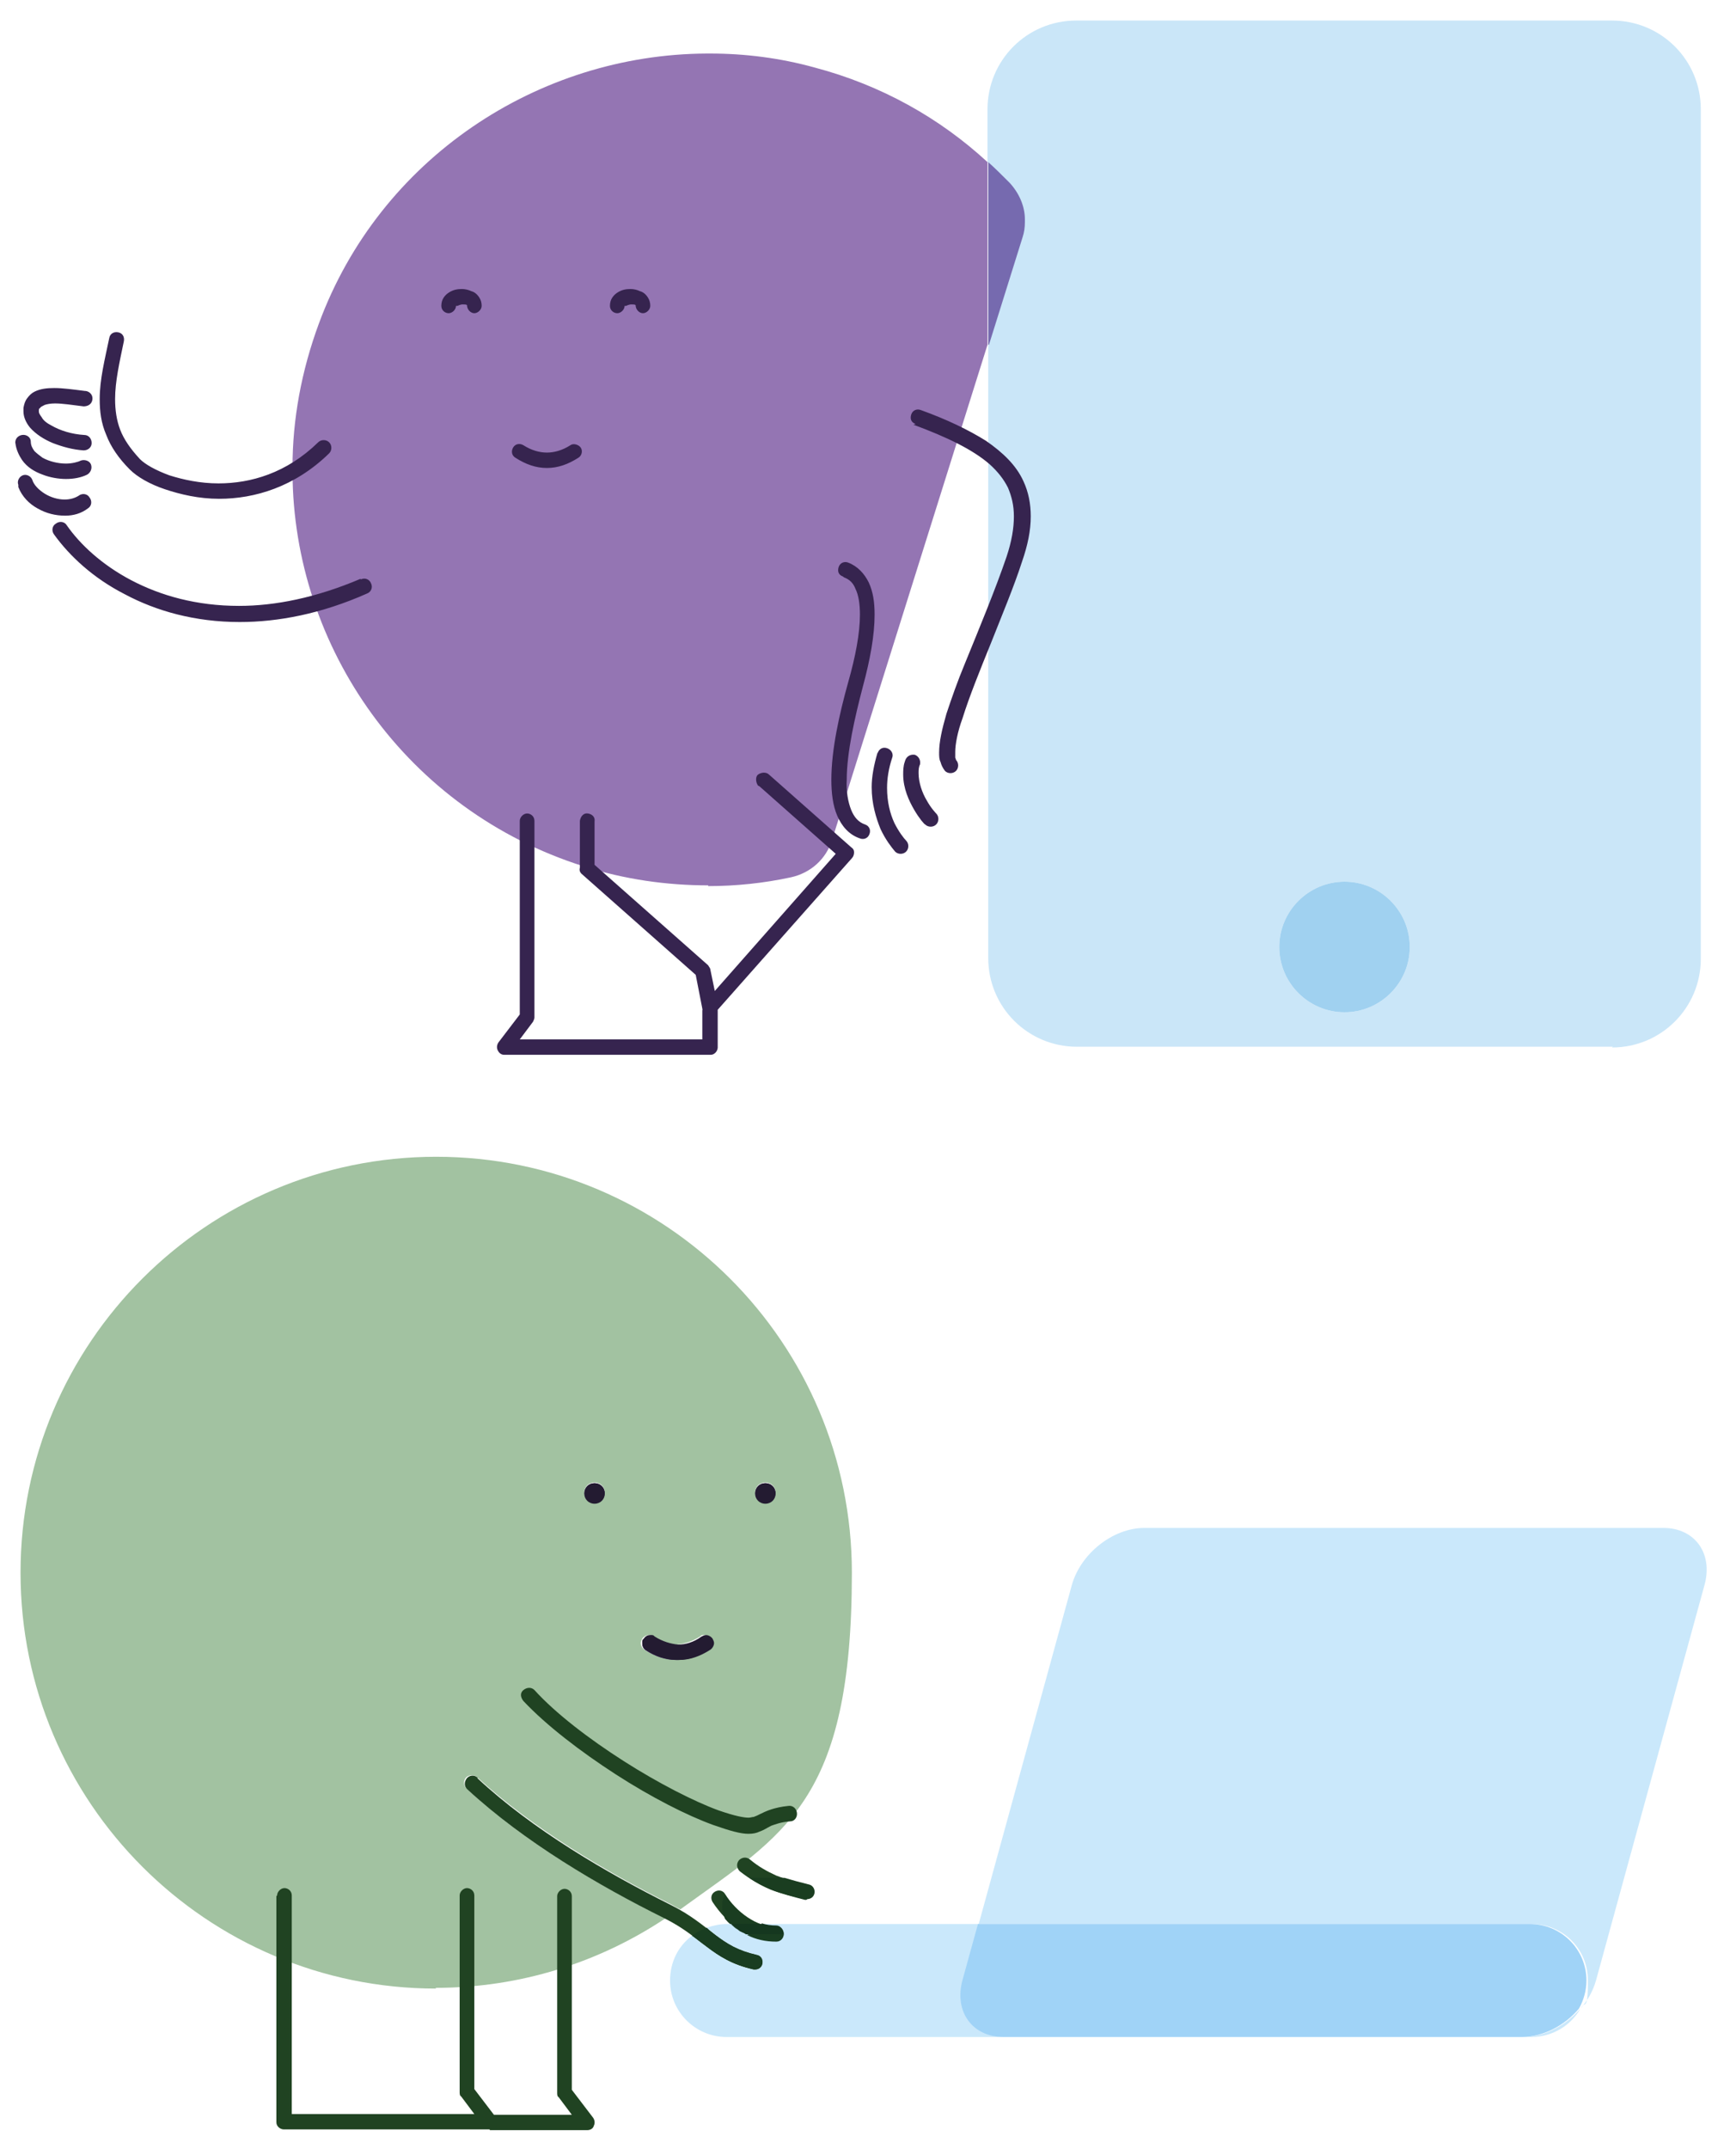 <?xml version="1.0" encoding="UTF-8"?>
<svg id="Layer_1" xmlns="http://www.w3.org/2000/svg" xmlns:xlink="http://www.w3.org/1999/xlink" version="1.1" viewBox="0 0 236.8 293">
  <!-- Generator: Adobe Illustrator 29.5.0, SVG Export Plug-In . SVG Version: 2.1.0 Build 137)  -->
  <defs>
    <clipPath id="clippath">
      <path d="M133.4,262.3h-29.5c.6.2,1.3.3,2,.3h0c.6,0,1,.5,1,1h0c0,.6-.5,1-1,1h0c-1.4,0-2.8-.4-4-.9,0,0,0,0,0,0-.1,0-.3-.1-.4-.2-.3-.1-.5-.3-.7-.4-.4-.2-.7-.5-1-.8h-.7c-.9,0-1.8.2-2.7.5.4.3.8.7,1.2,1,1.6,1.2,3,2.1,5.6,2.7.6.1.9.7.8,1.2-.1.5-.5.8-1,.8s-.1,0-.2,0c-2.9-.6-4.7-1.8-6.4-3.1-.7-.5-1.3-1-2-1.5-1.9,1.4-3,3.6-3,6.1,0,4.3,3.5,7.7,7.7,7.7h109.8c2.9,0,5.4-1.6,6.7-3.9-2,2.3-4.9,3.9-7.8,3.9h-70.7c-4.3,0-6.8-3.5-5.6-7.8l2.1-7.6" fill="none"/>
    </clipPath>
  </defs>
  <path d="M103,203.6c0,.8.6,1.4,1.4,1.4s1.4-.6,1.4-1.4-.6-1.4-1.4-1.4-1.4.6-1.4,1.4" fill="#35244f"/>
  <path d="M79.7,203.6c0,.8.6,1.4,1.4,1.4s1.4-.6,1.4-1.4-.6-1.4-1.4-1.4-1.4.6-1.4,1.4" fill="#35244f"/>
  <path d="M96.7,225c-1.4.9-2.8,1.4-4.3,1.4s-3-.5-4.3-1.4c-.5-.3-.6-1-.3-1.4.3-.5.9-.6,1.4-.3,1.1.7,2.2,1,3.2,1.1,1,0,2.1-.3,3.2-1.1.5-.3,1.1-.2,1.4.3.3.5.2,1.1-.3,1.4" fill="#35244f"/>
  <path d="M96.7,225c-1.4.9-2.8,1.4-4.3,1.4s-3-.5-4.3-1.4c-.5-.3-.6-1-.3-1.4.3-.5.9-.6,1.4-.3,1.1.7,2.2,1,3.2,1.1,1,0,2.1-.3,3.2-1.1.5-.3,1.1-.2,1.4.3.3.5.2,1.1-.3,1.4" fill="#35244f"/>
  <path d="M59.5,271.1c-31.3,0-56.7-25.4-56.7-56.7s25.4-56.7,56.7-56.7,56.7,25.4,56.7,56.7-9.2,35.6-23.4,45.9c-.4-.2-.8-.4-1.3-.7-8.8-4.4-18.8-10.3-26.4-17.3-.2-.2-.5-.3-.7-.3s-.6.1-.8.3c-.4.4-.4,1.1,0,1.5,7.8,7.2,17.9,13.2,26.9,17.6,0,0,.2,0,.3.1-9,6-19.8,9.5-31.4,9.5M92.4,226.3h0c1.5,0,2.9-.5,4.3-1.4.3-.2.5-.5.5-.9s0-.4-.2-.6c-.2-.3-.5-.5-.9-.5s-.4,0-.6.2c-1.1.7-2.2,1-3.2,1.1-1,0-2.1-.3-3.2-1.1-.2-.1-.4-.2-.6-.2-.3,0-.7.2-.9.5-.1.2-.2.4-.2.6,0,.3.2.7.5.9,1.4.9,2.8,1.4,4.3,1.4M104.4,202.1c-.8,0-1.4.6-1.4,1.4s.6,1.4,1.4,1.4,1.4-.6,1.4-1.4-.6-1.4-1.4-1.4M81.1,202.1c-.8,0-1.4.6-1.4,1.4s.6,1.4,1.4,1.4,1.4-.6,1.4-1.4-.6-1.4-1.4-1.4" fill="#a2c2a1"/>
  <path d="M104.4,205c-.8,0-1.4-.6-1.4-1.4s.6-1.4,1.4-1.4,1.4.6,1.4,1.4-.6,1.4-1.4,1.4" fill="#231b31"/>
  <path d="M81.1,205c-.8,0-1.4-.6-1.4-1.4s.6-1.4,1.4-1.4,1.4.6,1.4,1.4-.6,1.4-1.4,1.4" fill="#231b31"/>
  <path d="M92.4,226.3h0c-1.5,0-3-.5-4.3-1.4-.3-.2-.5-.5-.5-.9s0-.4.2-.6c.2-.3.5-.5.9-.5s.4,0,.6.2c1.1.7,2.2,1,3.2,1.1,1,0,2.1-.3,3.2-1.1.2-.1.4-.2.6-.2.3,0,.7.2.9.5.1.2.2.4.2.6,0,.3-.2.7-.5.9-1.4.9-2.8,1.4-4.3,1.4" fill="#231b31"/>
  <path d="M65.1,242.4c7.5,7,17.6,12.9,26.4,17.3,2.8,1.4,4.5,2.9,6.1,4.1,1.6,1.2,3,2.1,5.6,2.7.6.1.9.7.8,1.2-.1.6-.7.9-1.2.8-2.9-.6-4.7-1.8-6.4-3.1-1.7-1.3-3.2-2.6-5.8-3.9-8.9-4.4-19.1-10.4-26.9-17.6-.4-.4-.4-1,0-1.5.4-.4,1-.5,1.5,0" fill="#204322"/>
  <path d="M71.4,231.9c3.1,3.3,7.8,6.9,12.6,10,4.8,3.1,9.7,5.6,13.3,6.9h0c2.3.8,3.7,1.2,4.8,1.2.6,0,1.1-.1,1.5-.3.6-.2,1-.5,1.6-.8.6-.2,1.3-.5,2.6-.6.6,0,1-.6.9-1.2s-.6-1-1.2-.9c-1.9.2-3,.7-3.8,1.1-.4.2-.6.3-.9.4-.2,0-.4.1-.7.1-.6,0-1.8-.2-4.1-1h0c-3.3-1.2-8.2-3.7-12.9-6.7-4.7-3-9.3-6.5-12.2-9.7-.4-.4-1-.4-1.5,0s-.4,1,0,1.5Z" fill="#204322"/>
  <path d="M102.3,253.5c1.2,1,2.3,1.6,3.6,2.2,1.3.5,2.7.9,4.2,1.2.6.1.9.7.8,1.2-.1.6-.7.9-1.2.8-1.6-.4-3.1-.7-4.6-1.3-1.4-.6-2.8-1.4-4.2-2.5-.4-.4-.5-1-.1-1.5.4-.4,1-.5,1.5-.1" fill="#204322"/>
  <path d="M98.9,258.2c.8,1.3,1.9,2.4,3.1,3.2,1.2.8,2.5,1.3,4,1.3h0c.6,0,1.1.5,1.1,1s-.5,1-1,1h0c-1.9,0-3.7-.6-5.2-1.6-1.5-1-2.7-2.3-3.7-3.8-.3-.5-.2-1.1.3-1.4.5-.3,1.1-.2,1.4.3" fill="#204322"/>
  <path d="M37.7,258.5v30.8c0,.3.1.5.3.7s.5.3.7.3h28.1c.4,0,.8-.2.9-.6.2-.4.1-.8-.1-1.1l-2.9-3.8v-26.4c0-.6-.5-1-1-1s-1,.5-1,1v26.8c0,.2,0,.5.2.6l1.8,2.4h-24.9v-29.8c0-.6-.5-1-1-1s-1,.5-1,1ZM66.8,290.4h13.3c.4,0,.8-.2.9-.6.2-.4.1-.8-.1-1.1l-2.9-3.8v-26.4c0-.6-.5-1-1-1s-1,.5-1,1v26.8c0,.2,0,.5.2.6l1.8,2.4h-11.2c-.6,0-1,.5-1,1s.5,1,1,1Z" fill="#204322"/>
  <path d="M110,259h-.2c-1.6-.4-3.1-.8-4.6-1.4-1-.4-2-.9-3-1.6h.3s4.5,0,4.5,0c1,.3,2.1.6,3.3.9.6.1.9.7.8,1.2-.1.5-.5.8-1,.8" fill="#1a3d20"/>
  <path d="M107,263.8h-4.6c-.2,0-.4,0-.5,0-.4-.2-.8-.4-1.2-.7-.7-.4-1.3-.9-1.8-1.5-.2-.5-.4-1.1-.4-1.7s.1-1.1.4-1.6c.8,1.2,1.8,2.3,3,3.1,1.2.8,2.5,1.3,4,1.3h0c.6,0,1,.5,1,1h0" fill="#1a3d20"/>
  <path d="M220,142.7h-73.1c-6.7,0-12.1-5.4-12.1-12.1V47l4.6-14.7c.2-.7.3-1.4.3-2v-.4c0-1.8-.8-3.6-2.1-5-.9-1-1.9-1.9-2.9-2.8v-7.2c0-6.7,5.4-12.1,12.1-12.1h73.1c6.7,0,12.1,5.4,12.1,12.1v115.8c0,6.7-5.4,12.1-12.1,12.1M183.4,120.2c-4.9,0-8.9,4-8.9,8.9s4,8.9,8.9,8.9,8.9-4,8.9-8.9-4-8.9-8.9-8.9" fill="#cae6f8"/>
  <path d="M96.6,120.7c-5.6,0-11.4-.8-17-2.6-24.1-7.6-39.6-29.8-39.7-53.7v-.7c0-6.5,1.2-13.1,3.6-19.6C51.8,21.6,73.4,7.4,96.4,7.3h.5c4.7,0,9.5.6,14.2,1.9,9.1,2.4,17.1,6.9,23.6,12.9v24.9l-21.2,67.5c-.8,2.6-2.9,4.5-5.6,5.1-3.7.8-7.5,1.2-11.3,1.2" fill="#9475b3"/>
  <path d="M134.8,47v-24.9c1,.9,1.9,1.8,2.9,2.8,1.3,1.4,2.1,3.2,2.1,5v.4c0,.7-.1,1.4-.3,2l-4.6,14.7" fill="#766aaf"/>
  <path d="M183.4,138c-4.9,0-8.9-4-8.9-8.9s4-8.9,8.9-8.9,8.9,4,8.9,8.9-4,8.9-8.9,8.9" fill="#a0d1f0"/>
  <path d="M77.8,60.7c-1.1.7-2.2,1-3.2,1-1,0-2.1-.3-3.2-1-.5-.3-1.1-.2-1.4.3s-.2,1.1.3,1.4c1.4.9,2.8,1.4,4.3,1.4,1.5,0,2.9-.5,4.3-1.4.5-.3.6-1,.3-1.4s-1-.6-1.4-.3ZM77.8,60.7c-1.1.7-2.2,1-3.2,1-1,0-2.1-.3-3.2-1-.5-.3-1.1-.2-1.4.3s-.2,1.1.3,1.4c1.4.9,2.8,1.4,4.3,1.4,1.5,0,2.9-.5,4.3-1.4.5-.3.6-1,.3-1.4s-1-.6-1.4-.3ZM85.4,41.7h0s0,0,0,0h0s0,0,0,0h0s0,0,0,0h0c0,0,.4-.2.7-.2.3,0,.5,0,.6.1h0c0,0,0,0,0,0h0s0,0,0,0h0s0,0,0,0h0c0,.6.5,1.1,1,1.1s1-.5,1-1c0-.4-.1-.8-.3-1.1-.3-.5-.7-.8-1.1-.9-.4-.2-.9-.3-1.3-.3-.6,0-1.2.1-1.8.5-.3.2-.5.4-.7.7-.2.3-.3.7-.3,1.1,0,.6.5,1,1,1s1-.5,1-1ZM62.4,41.7h0s0,0,0,0h0s0,0,0,0h0s0,0,0,0h0c0,0,.4-.2.7-.2.3,0,.5,0,.6.1h0c0,0,0,0,0,0h0s0,0,0,0h0s0,0,0,0h0c0,.6.5,1.1,1,1.1s1-.5,1-1c0-.4-.1-.8-.3-1.1-.3-.5-.7-.8-1.1-.9-.4-.2-.9-.3-1.3-.3-.6,0-1.2.1-1.8.5-.3.2-.5.4-.7.7-.2.3-.3.7-.3,1.1,0,.6.5,1,1,1s1-.5,1-1ZM95.8,137.7v4h-24.9l1.8-2.4c.1-.2.2-.4.2-.6v-26.8c0-.6-.5-1-1-1s-1,.5-1,1v26.4l-2.9,3.8c-.2.3-.3.7-.1,1.1.2.4.5.6.9.6h28.1c.3,0,.5-.1.7-.3.2-.2.3-.5.3-.7v-5.1c0-.6-.5-1-1-1s-1,.5-1,1ZM103.6,107.2l10.4,9.2-16.5,18.7-.6-2.9c0-.2-.2-.4-.3-.6l-15.5-13.7v-5.9c.1-.6-.3-1-.9-1.1s-1,.4-1.1,1v6.4c-.1.3,0,.6.2.8l15.6,13.8.9,4.6c0,.4.4.7.7.8.4.1.8,0,1.1-.3l18.6-21c.2-.2.3-.5.3-.8,0-.3-.1-.5-.4-.7l-11.2-9.9c-.4-.4-1.1-.3-1.5,0s-.3,1.1,0,1.5ZM43.4,60.3c-4.3,4.2-9.2,5.6-13.6,5.6-2.5,0-4.8-.5-6.7-1.1-1.9-.7-3.3-1.5-4-2.2h0c-1.3-1.4-2.2-2.7-2.7-4-.5-1.3-.7-2.7-.7-4.2,0-2.4.6-5,1.2-7.9.1-.6-.2-1.1-.8-1.2-.6-.1-1.1.2-1.2.8-.6,2.9-1.3,5.6-1.3,8.3,0,1.7.2,3.3.9,4.9.6,1.6,1.7,3.2,3.2,4.7h0c1,1,2.7,2,4.8,2.7,2.1.7,4.6,1.3,7.4,1.3,4.8,0,10.3-1.6,15-6.2.4-.4.4-1.1,0-1.5-.4-.4-1.1-.4-1.5,0ZM49.2,78.9c-6.1,2.6-11.7,3.7-16.6,3.7-5.8,0-10.7-1.4-14.7-3.5-4-2.1-7-4.9-8.8-7.5-.3-.5-1-.6-1.5-.2-.5.3-.6,1-.2,1.5,2.1,2.9,5.3,5.9,9.6,8.1,4.3,2.3,9.6,3.8,15.7,3.8,5.2,0,11.1-1.1,17.4-3.9.5-.2.8-.8.5-1.4-.2-.5-.8-.8-1.4-.5ZM11.6,53.3c-1.6-.2-3-.4-4.2-.4-1,0-1.9.1-2.7.5-.4.2-.7.5-1,.9-.3.4-.4.8-.5,1.3h0c0,.2,0,.3,0,.5,0,.8.4,1.6.9,2.2.8.9,1.9,1.6,3.1,2.1,1.3.5,2.7.9,4.2,1,.6,0,1.1-.4,1.1-1,0-.6-.4-1.1-1-1.1-1.7-.1-3.3-.6-4.5-1.3-.6-.3-1.1-.7-1.3-1.1-.3-.4-.4-.6-.4-.8h0c0-.1,0-.1,0-.1,0-.2,0-.3.2-.4,0-.1.2-.2.6-.4.3-.1.8-.2,1.4-.2,1,0,2.3.2,3.9.4.6,0,1.1-.3,1.2-.9s-.3-1.1-.9-1.2ZM2.1,60.4c.1.9.5,1.7.9,2.3.7,1,1.7,1.6,2.8,2,1,.4,2.2.6,3.2.6,1.1,0,2.1-.2,2.9-.6.5-.3.7-.9.5-1.4s-.9-.7-1.4-.5c-.4.2-1.2.4-2,.4-1.1,0-2.3-.3-3.2-.8-.4-.3-.8-.6-1.1-.9-.3-.4-.5-.8-.5-1.3,0-.6-.6-1-1.2-.9s-1,.6-.9,1.2ZM2.5,66.4c.5,1.3,1.5,2.3,2.6,2.9,1.2.7,2.5,1,3.8,1,1.1,0,2.2-.3,3.1-1,.5-.3.6-1,.2-1.5-.3-.5-1-.6-1.5-.2-.5.3-1.1.5-1.9.5-.9,0-1.9-.3-2.7-.8-.8-.5-1.5-1.2-1.7-1.9-.2-.5-.8-.8-1.3-.6s-.8.8-.6,1.3h0ZM124.6,57.9c4.6,1.7,8.1,3.4,10.4,5.4,1.1,1,1.9,2,2.5,3.2.5,1.2.8,2.4.8,3.9,0,1.6-.3,3.4-1,5.5-1.5,4.4-3.7,9.7-5.7,14.6-1,2.4-1.8,4.7-2.5,6.8-.6,2.1-1,3.8-1,5.3,0,.5,0,.9.2,1.3.1.4.3.8.6,1.2.4.4,1.1.4,1.5,0s.4-1.1,0-1.5c0,0,0-.1-.1-.3,0-.2,0-.4,0-.8,0-1,.3-2.7,1-4.6.9-2.9,2.4-6.6,3.9-10.3,1.5-3.8,3.1-7.6,4.2-11,.8-2.3,1.2-4.3,1.2-6.2,0-1.7-.3-3.3-1-4.8-1-2.2-2.8-3.9-5.1-5.5-2.4-1.5-5.3-2.9-8.9-4.2-.5-.2-1.1,0-1.3.6s0,1.1.6,1.3ZM123.4,103.9c-.2.6-.2,1.2-.2,1.7,0,1.9.8,3.6,1.5,4.8.7,1.2,1.4,2,1.5,2,.4.4,1.1.4,1.5,0s.4-1.1,0-1.5h0s-.7-.7-1.3-1.8c-.6-1-1.1-2.4-1.1-3.7,0-.4,0-.8.2-1.2.1-.6-.2-1.1-.7-1.3-.6-.1-1.1.2-1.3.7ZM119.7,102.6c-.5,1.7-.8,3.3-.8,4.7,0,2.3.6,4.2,1.2,5.7.7,1.5,1.5,2.5,2,3.1.4.4,1.1.4,1.5,0s.4-1.1,0-1.5c-.3-.3-1-1.2-1.6-2.4-.6-1.3-1-2.9-1-4.8,0-1.2.2-2.6.7-4.1.2-.5-.1-1.1-.7-1.3s-1.1.1-1.3.7ZM115.1,78.7c.8.3,1.3.8,1.6,1.6.4.8.6,2,.6,3.5,0,2.5-.6,5.7-1.6,9.2-1.2,4.3-2.3,9.2-2.3,13.3,0,1.8.2,3.5.8,4.9.6,1.4,1.6,2.6,3.1,3.1.5.2,1.1,0,1.3-.6.2-.5,0-1.1-.6-1.3-.9-.3-1.5-1-1.9-2-.4-1-.7-2.5-.6-4.1,0-3.7,1.1-8.5,2.2-12.7,1-3.7,1.6-7,1.6-9.8,0-1.7-.2-3.1-.8-4.4-.6-1.2-1.5-2.2-2.8-2.7-.5-.2-1.1,0-1.3.6s0,1.1.6,1.3Z" fill="#36244f"/>
  <g clip-path="url(#clippath)">
    <rect x="91.3" y="262.3" width="124.2" height="15.4" fill="#cae8fb"/>
  </g>
  <path d="M96.4,262.8c-.7.3-1.4.6-2,1.1.7.5,1.3,1,2,1.5,1.7,1.3,3.5,2.4,6.4,3.1,0,0,.1,0,.2,0,.5,0,.9-.3,1-.8.1-.6-.2-1.1-.8-1.2-2.6-.6-4-1.5-5.6-2.7-.4-.3-.8-.6-1.2-1" fill="#193d21"/>
  <path d="M107,263.7h0c0,.1-4.6.1-4.6.1-.2,0-.4,0-.5,0,1.2.6,2.5.9,4,.9h0c.6,0,1-.5,1-1h0M99.7,262.3h0c.3.3.7.5,1,.8.2.2.5.3.7.4-.3-.1-.5-.3-.7-.4-.4-.2-.7-.5-1-.8" fill="#193d21"/>
  <path d="M103.9,262.3h-4.2c.3.3.7.5,1,.8.2.2.5.3.7.4.1,0,.3.2.4.2,0,0,0,0,0,0,.2,0,.4,0,.5,0h4.6c0-.7-.5-1.2-1-1.2h0c-.7,0-1.4-.1-2-.3" fill="#15371f"/>
  <path d="M226.8,208.3h-70.7c-4.3,0-8.7,3.5-9.9,7.8l-12.7,46.2h75.4c4.3,0,7.7,3.4,7.7,7.7s-.4,2.7-1,3.8c1-1.1,1.7-2.4,2.1-3.8l14.8-53.9c1.2-4.3-1.3-7.8-5.6-7.8" fill="#cae8fb"/>
  <path d="M208.8,262.3h-75.4l-2.1,7.6c-1.2,4.3,1.3,7.8,5.6,7.8h70.7c2.9,0,5.9-1.6,7.8-3.9.6-1.1,1-2.4,1-3.8,0-4.3-3.5-7.7-7.7-7.7" fill="#a0d3f7"/>
</svg>